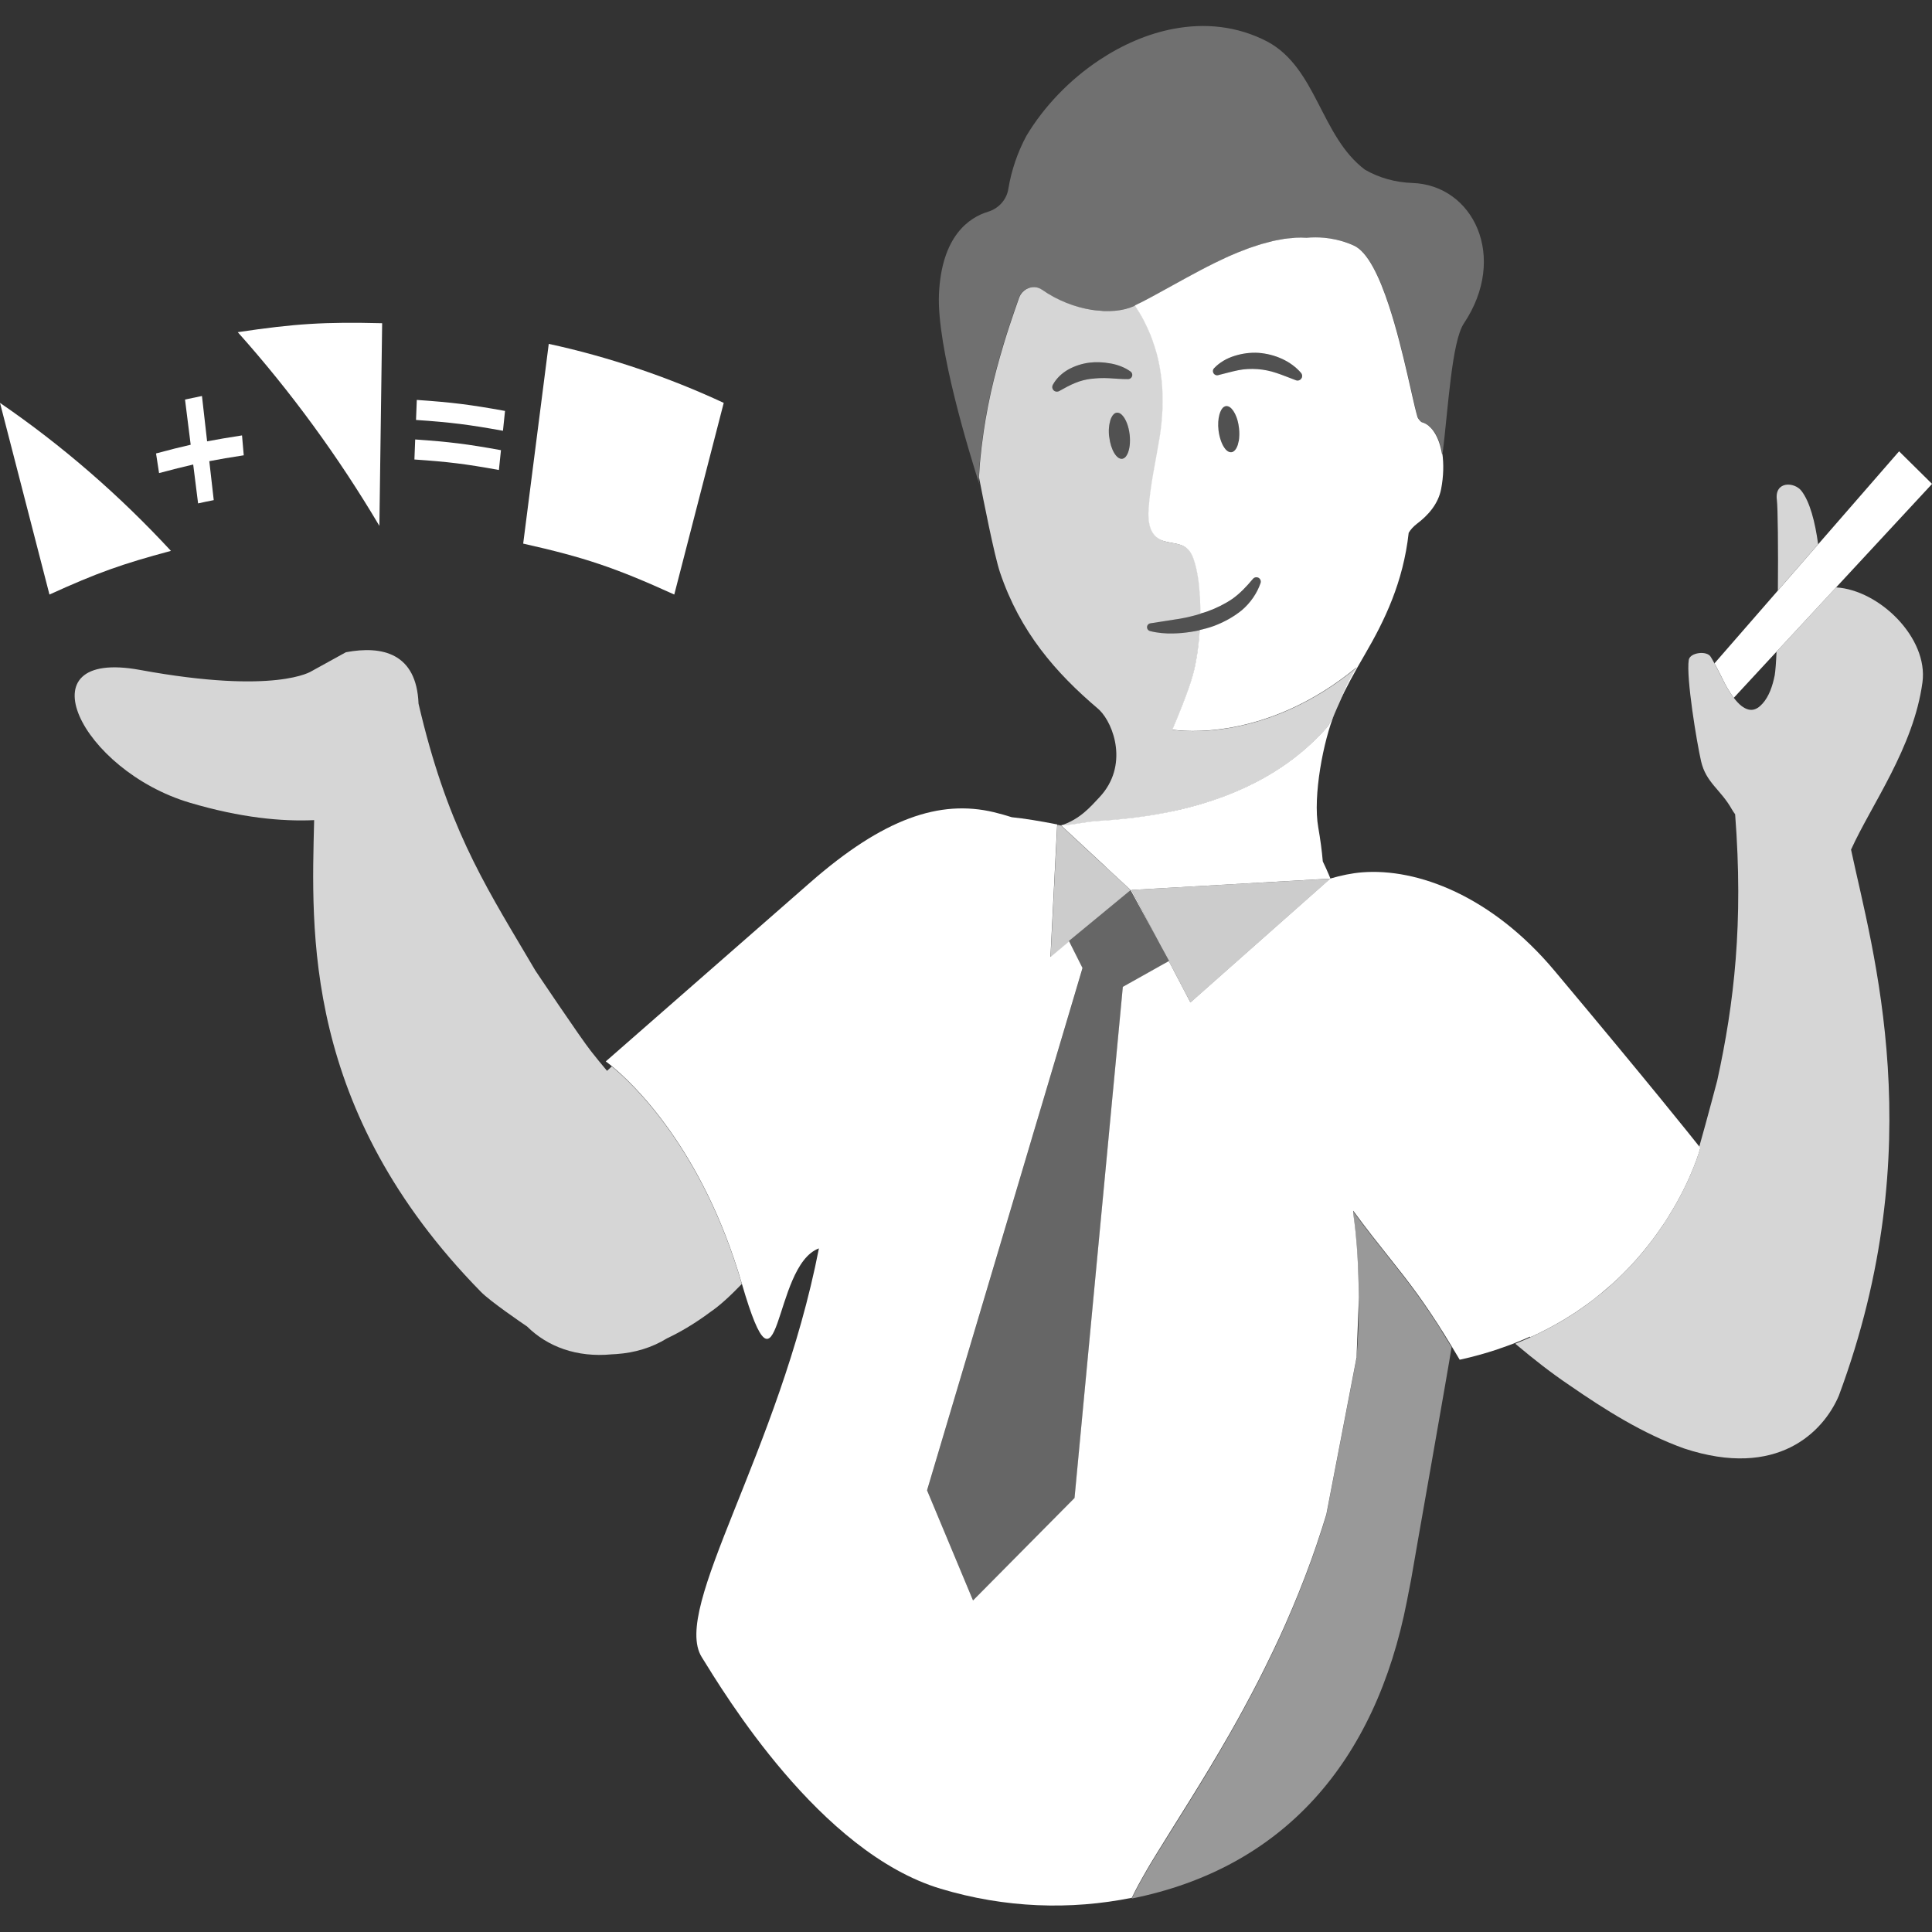 <svg viewBox="0 0 300 300" xmlns="http://www.w3.org/2000/svg"><rect x="0" y="0" width="300" height="300" fill="#333333" stroke="none"/><g fill="#fff"><path d="m 192.38 66.46 c -.02 -.21 -.06 -.41 -.09 -.6 -.01 -.07 -.03 -.13 -.04 -.19 -.03 -.13 -.06 -.25 -.09 -.38 -.02 -.07 -.04 -.14 -.06 -.21 -.03 -.11 -.07 -.21 -.11 -.32 -.02 -.07 -.05 -.13 -.08 -.19 -.04 -.1 -.08 -.19 -.12 -.28 -.03 -.06 -.06 -.12 -.09 -.17 -.05 -.08 -.09 -.16 -.14 -.24 -.03 -.05 -.06 -.1 -.09 -.14 -.05 -.08 -.11 -.14 -.17 -.21 -.03 -.03 -.05 -.07 -.08 -.1 -.18 -.18 -.36 -.31 -.55 -.36 -.1 -.03 -.2 -.04 -.3 -.03 -.11 .01 -.21 .05 -.31 .11 -.32 .19 -.56 .63 -.72 1.2 -.18 .67 -.25 1.52 -.14 2.45 .03 .3 .09 .58 .15 .85 .01 .04 .02 .08 .03 .12 .06 .26 .14 .49 .22 .72 .02 .04 .03 .08 .05 .13 .09 .22 .18 .42 .28 .6 .02 .03 .03 .05 .05 .08 .11 .18 .22 .35 .34 .48 .08 .08 .15 .16 .23 .22 .11 .08 .21 .14 .32 .17 .11 .04 .22 .05 .33 .04 .22 -.03 .42 -.15 .58 -.35 .17 -.2 .31 -.48 .42 -.82 .05 -.17 .1 -.36 .13 -.56 .05 -.26 .07 -.55 .08 -.84 0 -.08 0 -.15 .01 -.23 0 -.31 -.01 -.63 -.05 -.96 z" opacity=".15"/><path d="m 174.81 70.88 c .05 -.06 .09 -.14 .13 -.2 .03 -.05 .07 -.1 .1 -.16 .35 -.69 .5 -1.81 .36 -3.05 -.15 -1.3 -.59 -2.4 -1.12 -2.97 -.18 -.19 -.36 -.33 -.55 -.39 -.11 -.04 -.22 -.05 -.33 -.04 -.34 .04 -.63 .32 -.84 .77 -.13 .27 -.23 .59 -.29 .96 -.04 .2 -.06 .41 -.08 .62 -.02 .22 -.02 .45 -.02 .68 .01 .24 .02 .48 .05 .72 .23 1.98 1.12 3.49 2 3.39 .22 -.03 .42 -.15 .58 -.35 z" opacity=".15"/><path d="m 152.02 73.47 c .03 -.53 .07 -1.07 .11 -1.59 .02 -.24 .05 -.47 .07 -.71 .05 -.54 .1 -1.09 .17 -1.62 .03 -.21 .05 -.42 .08 -.63 .07 -.55 .14 -1.1 .22 -1.64 .03 -.19 .06 -.37 .08 -.55 .08 -.56 .17 -1.11 .26 -1.65 .03 -.16 .06 -.32 .09 -.48 .1 -.55 .2 -1.1 .3 -1.64 .03 -.14 .06 -.28 .09 -.42 .11 -.55 .22 -1.1 .34 -1.63 .03 -.11 .05 -.22 .08 -.34 .12 -.55 .25 -1.09 .38 -1.62 .02 -.09 .04 -.17 .07 -.26 .13 -.55 .27 -1.08 .41 -1.6 .02 -.07 .04 -.14 .06 -.2 .14 -.53 .28 -1.06 .43 -1.56 .01 -.04 .02 -.08 .04 -.13 .15 -.53 .3 -1.04 .45 -1.54 0 -.01 .01 -.03 .01 -.04 .63 -2.1 1.24 -3.91 1.75 -5.39 .26 -.76 .5 -1.44 .7 -2 .06 -.18 .15 -.35 .25 -.51 .3 -.47 .74 -.81 1.24 -.99 .66 -.24 1.42 -.19 2.05 .25 2.43 1.7 5.17 2.72 7.71 3.13 .43 .07 .84 .09 1.25 .13 .2 .02 .42 .05 .62 .06 .61 .03 1.19 .01 1.75 -.04 1.12 -.1 2.13 -.34 2.96 -.73 .18 -.08 .37 -.18 .55 -.27 .29 -.14 .59 -.28 .9 -.44 .1 -.05 .22 -.11 .32 -.17 .36 -.19 .72 -.37 1.1 -.58 .01 0 .01 -.01 .02 -.01 1.02 -.55 2.12 -1.16 3.26 -1.79 1.37 -.76 2.82 -1.56 4.31 -2.34 .1 -.05 .21 -.11 .31 -.16 .43 -.22 .86 -.44 1.29 -.66 .16 -.08 .33 -.17 .49 -.25 .41 -.2 .82 -.39 1.24 -.59 .19 -.09 .38 -.18 .57 -.27 .4 -.18 .81 -.36 1.21 -.53 .2 -.09 .4 -.18 .61 -.26 .4 -.16 .79 -.31 1.19 -.46 .21 -.08 .42 -.17 .63 -.24 .38 -.14 .77 -.26 1.15 -.38 .22 -.07 .45 -.15 .67 -.22 .38 -.11 .75 -.21 1.13 -.3 .23 -.06 .45 -.13 .68 -.18 .38 -.09 .75 -.15 1.13 -.22 .22 -.04 .44 -.09 .65 -.12 .4 -.06 .79 -.09 1.18 -.12 .19 -.02 .39 -.05 .57 -.06 .58 -.03 1.15 -.03 1.71 .01 .92 -.08 1.83 -.08 2.75 0 .61 .06 1.22 .15 1.83 .29 .46 .1 .92 .23 1.38 .38 s .92 .33 1.38 .54 c 2.14 .96 3.96 4.82 5.46 9.35 1.16 3.52 2.12 7.45 2.88 10.74 .15 .65 .29 1.28 .43 1.88 s .26 1.16 .38 1.68 .23 1 .33 1.42 c .15 .64 .29 1.17 .41 1.56 .09 .3 .57 .78 .65 .8 .41 .11 .79 .31 1.13 .6 s .65 .65 .93 1.09 c .54 .88 .93 2.03 1.14 3.35 .89 -7.21 1.43 -17.55 3.32 -20.38 6.89 -10.31 1.47 -21.5 -8.02 -21.81 -2.62 -.09 -5.16 -.8 -7.34 -2.06 -6.89 -5.19 -7.48 -15.77 -15.15 -19.89 -4.68 -2.44 -9.71 -2.91 -14.6 -1.98 -4.02 .76 -7.93 2.48 -11.48 4.83 -4.63 3.07 -8.62 7.23 -11.35 11.8 -1.36 2.54 -2.32 5.32 -2.8 8.24 -.27 1.67 -1.5 3.02 -3.13 3.52 -2.96 .9 -7.24 3.77 -7.64 12.82 -.36 8.24 4.83 25 6.29 29.55 -.08 -.4 -.12 -.63 -.12 -.63 .01 -.17 .02 -.34 .03 -.51 0 -.01 0 -.01 0 -.02 .01 -.21 .03 -.42 .04 -.63 z" opacity=".3"/><path d="m 182.17 125.98 c 8.46 -1.82 17.44 -5.56 24.07 -13.23 .2 -.36 .39 -.71 .57 -1.06 .09 -.19 .18 -.38 .27 -.56 .08 -.16 .15 -.32 .23 -.48 .2 -.47 .4 -.94 .62 -1.41 s 0 0 0 0 c .15 -.36 .3 -.72 .45 -1.08 .07 -.17 .15 -.35 .23 -.52 .12 -.28 .25 -.57 .38 -.85 .08 -.17 .15 -.33 .23 -.5 .14 -.29 .29 -.59 .45 -.88 .08 -.15 .15 -.3 .23 -.45 .24 -.44 .5 -.89 .8 -1.33 -14.05 11.61 -27.29 9.89 -28.52 9.7 -.06 -.01 -.1 -.02 -.1 -.02 s .04 -.09 .1 -.24 c .46 -1.09 2.36 -5.62 3.06 -8.14 .54 -1.97 .92 -4.48 1.09 -7.08 -.94 .21 -1.88 .35 -2.82 .44 -.44 .04 -.88 .06 -1.32 .07 -1.21 .03 -2.41 -.06 -3.62 -.37 -.23 -.06 -.42 -.25 -.46 -.5 -.05 -.34 .18 -.65 .52 -.7 l .04 -.01 3.53 -.55 1.03 -.16 c 1.1 -.19 2.17 -.46 3.22 -.78 s 0 0 0 0 v -.04 s .01 -.42 .01 -.42 c 0 -.31 -.02 -.62 -.02 -.93 -.01 -.37 -.01 -.73 -.03 -1.09 -.02 -.28 -.05 -.55 -.07 -.83 -.03 -.37 -.05 -.75 -.09 -1.11 -.14 -1.26 -.36 -2.43 -.65 -3.45 -.25 -.86 -.59 -1.74 -1.28 -2.3 -.6 -.48 -1.35 -.64 -2.11 -.78 -.84 -.15 -1.69 -.28 -2.37 -.76 -1.34 -.93 -1.53 -2.82 -1.42 -4.44 .24 -3.72 1.1 -7.37 1.69 -11.06 .1 -.61 .18 -1.2 .25 -1.78 .09 -.73 .14 -1.43 .18 -2.12 .01 -.17 .02 -.34 .03 -.51 .03 -.68 .05 -1.34 .04 -1.99 -.01 -.78 -.06 -1.52 -.13 -2.24 -.01 -.1 -.02 -.21 -.03 -.31 -.07 -.68 -.16 -1.34 -.28 -1.98 -.02 -.12 -.04 -.23 -.06 -.35 -.12 -.63 -.26 -1.24 -.41 -1.82 -.02 -.09 -.05 -.18 -.08 -.27 -.17 -.61 -.35 -1.2 -.55 -1.76 -.02 -.07 -.05 -.13 -.08 -.2 -.11 -.28 -.21 -.57 -.32 -.84 -.28 -.67 -.57 -1.31 -.89 -1.92 v -.01 c -.21 -.41 -.43 -.8 -.65 -1.18 -.06 -.09 -.11 -.19 -.17 -.28 -.22 -.37 -.45 -.73 -.68 -1.08 -.07 .03 -.13 .06 -.2 .09 -.84 .38 -1.85 .63 -2.96 .73 -.56 .05 -1.15 .06 -1.75 .04 -.2 -.01 -.41 -.05 -.62 -.06 -.41 -.03 -.82 -.06 -1.25 -.13 -2.55 -.41 -5.28 -1.43 -7.71 -3.13 -.63 -.44 -1.39 -.49 -2.05 -.25 -.5 .18 -.94 .53 -1.24 .99 -.1 .16 -.18 .33 -.25 .51 -.2 .57 -.44 1.24 -.7 2 -.51 1.48 -1.12 3.29 -1.75 5.39 -.01 .02 -.01 .03 -.01 .04 -.15 .5 -.3 1.01 -.45 1.54 -.01 .04 -.02 .08 -.04 .13 -.14 .51 -.28 1.03 -.43 1.56 -.02 .07 -.04 .14 -.06 .2 -.14 .52 -.27 1.06 -.41 1.6 -.02 .09 -.04 .17 -.07 .26 -.13 .53 -.25 1.07 -.38 1.62 -.03 .11 -.05 .22 -.08 .34 -.12 .53 -.23 1.08 -.34 1.63 -.03 .14 -.06 .28 -.09 .42 -.11 .54 -.21 1.09 -.3 1.64 -.03 .16 -.06 .32 -.09 .48 -.09 .54 -.18 1.09 -.26 1.65 -.03 .18 -.06 .36 -.08 .55 -.08 .54 -.15 1.09 -.22 1.64 -.03 .21 -.05 .42 -.08 .63 -.06 .54 -.11 1.08 -.17 1.62 -.02 .24 -.05 .47 -.07 .71 -.04 .53 -.08 1.06 -.11 1.59 -.01 .21 -.03 .42 -.04 .63 v .02 c .65 3.35 2.37 12.1 3.26 14.76 3.12 9.25 8.64 15.58 15.21 21.16 .08 .07 .16 .14 .24 .22 2.24 2.2 4.55 8.68 0 13.53 -1.43 1.52 -2.98 3.38 -5.96 4.39 1.89 0 3.55 -.53 5.96 -.68 3.49 -.2 7.42 -.64 11.48 -1.51 z m -12.67 -67.17 c -.89 .11 -1.74 .32 -2.55 .66 -.82 .33 -1.59 .76 -2.45 1.24 l -.03 .02 c -.21 .11 -.47 .12 -.69 .01 -.35 -.19 -.49 -.62 -.3 -.98 .54 -1 1.41 -1.82 2.42 -2.39 1.02 -.56 2.15 -.92 3.28 -1.06 .51 -.06 1.01 -.08 1.51 -.06 .62 .02 1.24 .09 1.84 .2 1.08 .21 2.12 .59 3.02 1.24 .16 .12 .27 .31 .27 .52 0 .36 -.29 .66 -.65 .66 h -.02 c -1.04 .01 -1.99 -.09 -2.92 -.14 -.52 -.03 -1.03 -.03 -1.54 -.01 -.4 .02 -.8 .05 -1.2 .1 z m 2.73 9.02 c -.03 -.25 -.05 -.49 -.05 -.72 -.01 -.24 0 -.46 .02 -.68 s .04 -.43 .08 -.62 c .07 -.37 .16 -.7 .29 -.96 .21 -.45 .5 -.73 .84 -.77 .11 -.01 .22 0 .33 .04 .19 .06 .38 .2 .55 .39 .53 .57 .97 1.67 1.12 2.97 .14 1.23 -.01 2.35 -.36 3.05 -.03 .06 -.07 .1 -.1 .16 -.04 .07 -.08 .15 -.13 .2 -.17 .2 -.37 .33 -.58 .35 -.87 .1 -1.77 -1.42 -2 -3.39 z" opacity=".8"/><path d="m 192.85 94.77 c 1.32 -1.13 2.36 -2.61 2.91 -4.22 .12 -.36 -.07 -.75 -.43 -.87 -.28 -.09 -.57 0 -.75 .21 l -.04 .05 c -.97 1.17 -1.95 2.18 -3.11 3.03 -1.18 .82 -2.5 1.46 -3.89 1.97 -.37 .13 -.76 .23 -1.14 .35 -1.05 .32 -2.12 .59 -3.22 .78 l -1.03 .16 -3.53 .55 -.04 .01 c -.34 .05 -.57 .37 -.52 .7 .04 .25 .23 .44 .46 .5 1.21 .3 2.41 .39 3.62 .37 .44 -.01 .88 -.03 1.32 -.07 .94 -.09 1.89 -.24 2.82 -.44 .7 -.15 1.39 -.34 2.07 -.58 1.59 -.58 3.12 -1.4 4.47 -2.49 z" opacity=".15"/><path d="m 175.15 58.87 h .02 c .36 0 .65 -.3 .65 -.66 0 -.21 -.11 -.41 -.27 -.52 -.89 -.65 -1.94 -1.03 -3.02 -1.24 -.6 -.11 -1.22 -.18 -1.84 -.2 -.5 -.02 -1.01 0 -1.51 .06 -1.13 .14 -2.27 .5 -3.28 1.06 -1.01 .57 -1.89 1.39 -2.42 2.39 -.19 .35 -.05 .79 .3 .98 .22 .12 .48 .11 .69 -.01 l .03 -.02 c .86 -.48 1.63 -.91 2.45 -1.24 .81 -.34 1.67 -.55 2.55 -.66 .39 -.05 .79 -.08 1.2 -.1 .51 -.02 1.02 -.02 1.54 .01 .94 .06 1.88 .16 2.92 .14 z" opacity=".15"/><path d="m 195.43 54.8 c -1.27 -.08 -2.56 .1 -3.76 .48 s -2.3 1.01 -3.15 1.91 c -.25 .26 -.23 .67 .03 .92 .17 .16 .39 .21 .6 .16 l .02 -.01 c 1.1 -.27 2.09 -.56 3.1 -.76 1 -.2 2 -.25 2.99 -.17 .99 .07 1.98 .27 2.95 .6 .98 .32 1.94 .73 3 1.12 l .02 .01 c .37 .14 .79 -.05 .92 -.42 .1 -.25 .04 -.52 -.13 -.72 -1.59 -1.85 -4.06 -2.92 -6.6 -3.12 z" opacity=".15"/><path d="m 205.55 136.5 l -23.38 1.32 -2.05 .12 -4.42 .25 4.14 7.91 .14 .27 1.56 2.86 -.04 .03 .67 1.28 .28 .53 1.3 2.49 .73 1.38 .38 .73 3.4 -3.01 17.29 -15.31 1.04 -.91 z" opacity=".75"/><path d="m 163.13 148.64 l 2.9 -2.43 -.05 -.1 3.18 -2.62 1.54 -1.27 4.86 -4.01 -3.98 -3.69 -.88 -.81 -5.96 -5.53 c -.19 -.04 -.38 -.07 -.56 -.11 l -.11 2.11 -.09 1.73 -.85 16.74 z" opacity=".75"/><path d="m 179.98 146.37 l -.14 -.27 -4.29 -7.91 -4.86 4.01 -1.54 1.27 -3.18 2.62 .05 .1 2.08 4.14 -1.27 4.28 -3.02 10.15 -2 6.73 -.85 2.84 -.57 1.91 -.33 1.12 -1.9 6.39 -14.2 47.69 7.14 17.1 15.76 -15.91 3.41 -36.1 1.86 -19.65 s 0 -.01 0 -.01 l .64 -6.78 .2 -2.09 s .84 -8.9 .84 -8.9 l .55 -5.84 5.26 -2.95 .37 -.21 1.51 -.84 .04 -.02 -1.55 -2.86 z" opacity=".25"/><path d="m 223.86 206.66 c -.22 -.35 -.44 -.7 -.65 -1.03 -.11 -.17 -.21 -.32 -.32 -.48 -.23 -.35 -.46 -.71 -.69 -1.05 -.09 -.14 -.18 -.27 -.27 -.4 -.23 -.34 -.46 -.69 -.69 -1.01 -.01 -.01 -.01 -.02 -.02 -.03 -.3 -.44 -.6 -.86 -.89 -1.27 -.02 -.02 -.03 -.05 -.05 -.07 -3.26 -4.55 -5.94 -7.47 -10.15 -13.2 0 0 -.01 -.01 -.01 -.01 l .01 .37 c .02 .17 .04 .33 .06 .5 .16 1.19 .47 3.26 .67 7.52 .08 1.43 .12 2.84 .13 4.25 .01 .28 .01 .56 .02 .86 l -.01 .17 c .01 3.1 -.11 6.14 -.36 9.13 .01 0 .02 0 .02 .01 -.03 .13 -.07 .29 -.11 .46 l -4.6 23.9 c .04 .03 .02 .02 0 0 -.22 .73 -.45 1.45 -.68 2.17 l -.01 .03 s 0 0 0 0 c -.27 .83 -.54 1.66 -.82 2.48 -.01 .03 -.02 .06 -.03 .1 -.28 .81 -.56 1.6 -.84 2.39 -.02 .04 -.03 .09 -.05 .13 -.28 .78 -.57 1.56 -.87 2.33 -.02 .05 -.04 .1 -.06 .16 -.29 .76 -.59 1.51 -.89 2.26 -.02 .06 -.05 .12 -.07 .18 -.3 .74 -.6 1.47 -.91 2.2 -.03 .06 -.05 .13 -.08 .19 -.31 .73 -.62 1.44 -.93 2.15 -.03 .06 -.05 .12 -.08 .19 -.31 .71 -.63 1.41 -.95 2.11 -.03 .06 -.06 .13 -.09 .19 -.32 .7 -.64 1.38 -.97 2.06 -.03 .06 -.06 .12 -.09 .18 -.33 .68 -.66 1.36 -.99 2.03 -.03 .06 -.06 .11 -.08 .17 -.33 .67 -.67 1.33 -1 1.99 -.03 .05 -.05 .11 -.08 .16 -.34 .66 -.68 1.31 -1.02 1.96 -.02 .04 -.05 .09 -.07 .13 -.35 .65 -.69 1.3 -1.04 1.94 -.02 .03 -.04 .07 -.05 .1 -.35 .65 -.7 1.29 -1.05 1.92 -.01 .02 -.03 .05 -.04 .07 -.36 .64 -.71 1.27 -1.07 1.9 -.01 .01 -.01 .02 -.01 .02 -4.26 7.5 -8.39 13.83 -11.45 18.8 -.04 .06 -.08 .12 -.11 .18 -.2 .33 -.4 .65 -.59 .97 -.06 .1 -.13 .21 -.19 .31 -.17 .28 -.33 .56 -.49 .83 -.07 .13 -.15 .25 -.22 .38 -.15 .25 -.28 .49 -.42 .74 -.08 .13 -.16 .27 -.23 .4 -.13 .24 -.26 .46 -.38 .69 -.07 .13 -.14 .26 -.21 .38 -.13 .24 -.25 .47 -.37 .7 -.05 .1 -.11 .21 -.16 .31 -.16 .32 -.32 .64 -.46 .94 23.42 -4.7 37.83 -21.06 42.73 -46.25 .07 -.38 .15 -.76 .22 -1.14 .13 -.68 .27 -1.38 .41 -2.1 .45 -2.75 5.96 -33.79 6.29 -36.12 -.39 -.64 -.77 -1.25 -1.13 -1.84 -.14 -.23 -.27 -.43 -.41 -.65 z" opacity=".5"/><path d="m 171.57 134.5 l 3.98 3.69 4.29 7.91 .14 .27 -.14 -.27 -4.14 -7.91 4.42 -.25 2.05 -.12 23.38 -1.33 1.04 -.06 c -.18 -.45 -.36 -.88 -.55 -1.29 -.02 -.06 -.05 -.11 -.07 -.17 -.17 -.38 -.34 -.74 -.51 -1.09 -.02 -.04 -.04 -.09 -.06 -.14 -.14 -1.63 -.37 -3.37 -.7 -5.25 -.87 -4.89 .8 -13.51 2.57 -17.79 -.06 .13 -.13 .27 -.19 .4 -.09 .19 -.18 .38 -.27 .56 -.18 .35 -.37 .71 -.57 1.06 -6.63 7.67 -15.62 11.41 -24.07 13.23 -4.05 .87 -7.98 1.3 -11.48 1.51 -2.41 .14 -4.07 .68 -5.96 .68 l 5.96 5.53 .88 .81 z"/><path d="m 221.89 66.16 c -.34 -.29 -.72 -.49 -1.13 -.6 -.09 -.02 -.56 -.5 -.65 -.8 -.12 -.39 -.25 -.92 -.41 -1.56 -.1 -.43 -.21 -.91 -.33 -1.42 -.12 -.52 -.25 -1.08 -.38 -1.68 -.14 -.59 -.28 -1.22 -.43 -1.88 -.76 -3.29 -1.72 -7.22 -2.88 -10.74 -1.49 -4.53 -3.31 -8.39 -5.46 -9.35 -.46 -.21 -.92 -.39 -1.38 -.54 s -.92 -.28 -1.38 -.38 c -.61 -.14 -1.22 -.23 -1.83 -.29 -.92 -.08 -1.83 -.08 -2.75 0 -.56 -.04 -1.13 -.04 -1.71 -.01 -.19 .01 -.38 .04 -.57 .06 -.39 .03 -.78 .06 -1.18 .12 -.22 .03 -.44 .08 -.65 .12 -.38 .07 -.75 .13 -1.13 .22 -.23 .05 -.45 .12 -.68 .18 -.38 .1 -.75 .19 -1.13 .3 -.22 .07 -.45 .15 -.67 .22 -.38 .13 -.77 .25 -1.15 .38 -.21 .08 -.42 .16 -.63 .24 -.4 .15 -.8 .3 -1.19 .46 -.2 .08 -.41 .18 -.61 .26 -.4 .17 -.81 .34 -1.21 .53 -.19 .09 -.38 .18 -.57 .27 -.41 .19 -.83 .39 -1.24 .59 -.17 .08 -.33 .17 -.49 .25 -.43 .22 -.87 .43 -1.29 .66 -.11 .06 -.21 .11 -.31 .16 -1.49 .78 -2.93 1.58 -4.31 2.34 -1.14 .63 -2.24 1.24 -3.26 1.79 -.01 0 -.01 .01 -.02 .01 -.38 .2 -.74 .39 -1.1 .58 -.11 .06 -.22 .11 -.32 .17 -.31 .16 -.6 .3 -.9 .44 -.12 .06 -.24 .12 -.35 .17 .23 .35 .46 .71 .68 1.08 .06 .09 .11 .19 .17 .28 .22 .38 .44 .77 .65 1.18 v .01 c .31 .61 .61 1.25 .89 1.92 .11 .27 .22 .56 .32 .84 .23 .63 .44 1.28 .63 1.96 .03 .09 .05 .18 .08 .27 .16 .59 .29 1.2 .41 1.82 .02 .12 .04 .23 .06 .35 .11 .64 .21 1.3 .28 1.98 .01 .1 .02 .21 .03 .31 .12 1.32 .16 2.73 .09 4.23 -.01 .17 -.02 .34 -.03 .51 -.04 .69 -.09 1.4 -.18 2.12 -.07 .58 -.15 1.18 -.25 1.78 -.6 3.68 -1.45 7.33 -1.69 11.06 -.11 1.62 .08 3.51 1.42 4.44 .68 .48 1.54 .6 2.37 .76 .77 .14 1.52 .3 2.11 .78 .7 .56 1.03 1.45 1.28 2.3 .3 1.02 .51 2.2 .65 3.45 .04 .36 .06 .74 .09 1.11 .02 .28 .05 .55 .07 .83 .02 .36 .02 .73 .03 1.09 .01 .31 .02 .61 .02 .93 s -.01 .46 -.01 .46 c .38 -.11 .77 -.21 1.14 -.35 1.39 -.51 2.7 -1.15 3.89 -1.97 1.17 -.85 2.14 -1.87 3.11 -3.03 l .04 -.05 c .18 -.21 .47 -.3 .75 -.21 .36 .12 .55 .51 .43 .87 -.55 1.61 -1.59 3.09 -2.91 4.22 -1.35 1.09 -2.88 1.91 -4.47 2.49 -.68 .24 -1.37 .43 -2.07 .58 -.17 2.6 -.54 5.11 -1.09 7.08 -.7 2.52 -2.59 7.05 -3.06 8.14 -.07 .16 -.1 .24 -.1 .24 s .04 .01 .1 .02 c 1.24 .19 14.47 1.91 28.52 -9.7 -.29 .45 -.55 .89 -.8 1.33 -.08 .15 -.16 .3 -.23 .45 -.16 .3 -.31 .59 -.45 .88 -.08 .17 -.16 .33 -.23 .5 -.13 .29 -.26 .57 -.38 .85 -.08 .17 -.15 .35 -.23 .52 -.15 .36 -.3 .72 -.45 1.08 1.12 -2.46 2.5 -4.95 4.06 -7.62 3.07 -5.26 5.94 -11.2 6.79 -18.86 .29 -.49 .7 -.96 1.31 -1.43 1.65 -1.24 3.28 -3.02 3.73 -5.38 .38 -1.98 .42 -3.89 .18 -5.55 -.01 .07 -.02 .14 -.03 .21 -.21 -1.33 -.6 -2.48 -1.14 -3.35 -.27 -.44 -.58 -.81 -.93 -1.09 z m -29.55 2.33 s 0 0 0 .01 c -.04 .2 -.08 .38 -.13 .55 -.11 .34 -.25 .62 -.42 .82 s -.37 .33 -.58 .35 c -.11 .01 -.22 0 -.33 -.04 s -.22 -.09 -.32 -.17 c -.08 -.06 -.16 -.13 -.23 -.21 -.12 -.13 -.23 -.3 -.34 -.48 -.02 -.03 -.03 -.05 -.05 -.08 -.1 -.18 -.2 -.38 -.28 -.6 -.02 -.04 -.03 -.08 -.05 -.13 -.08 -.23 -.16 -.46 -.22 -.72 -.01 -.04 -.02 -.08 -.03 -.12 -.06 -.27 -.12 -.56 -.15 -.85 -.11 -.93 -.04 -1.79 .14 -2.45 .16 -.57 .4 -1.01 .72 -1.2 .1 -.06 .2 -.1 .31 -.11 .1 -.01 .2 0 .3 .03 s .19 .07 .29 .14 c .09 .06 .18 .14 .26 .22 .03 .03 .05 .06 .08 .1 .06 .07 .11 .13 .17 .21 .03 .04 .06 .09 .09 .14 .05 .08 .1 .15 .14 .24 .03 .05 .06 .11 .09 .17 .04 .09 .08 .18 .12 .28 .03 .06 .05 .13 .08 .19 .04 .1 .07 .21 .11 .32 .02 .07 .04 .14 .06 .21 .03 .12 .06 .25 .09 .38 .01 .06 .03 .12 .04 .19 .04 .2 .07 .4 .09 .6 .04 .33 .05 .65 .05 .96 0 .08 0 .15 -.01 .23 -.01 .3 -.03 .58 -.08 .84 z m 9.81 -9.86 c -.14 .37 -.55 .56 -.92 .42 l -.02 -.01 c -1.06 -.39 -2.02 -.8 -3 -1.12 -.97 -.33 -1.96 -.53 -2.95 -.6 s -2 -.03 -2.99 .17 c -1 .2 -1.99 .49 -3.1 .76 l -.02 .01 c -.21 .05 -.43 0 -.6 -.16 -.26 -.25 -.28 -.66 -.03 -.92 .85 -.9 1.95 -1.53 3.15 -1.91 s 2.48 -.56 3.76 -.48 c 2.54 .2 5.01 1.27 6.6 3.12 .16 .19 .22 .46 .13 .72 z"/><path d="m 95 165.59 c -.25 .23 -.49 .46 -.74 .69 -.85 -1.01 -1.69 -2.03 -2.51 -3.08 -1.74 -2.22 -8.63 -12.51 -8.63 -12.51 l -1.33 -2.25 c -6.86 -11.58 -12.47 -20.56 -16.8 -39.18 -.31 -7.85 -5.64 -9.04 -11.28 -7.98 l -5.33 2.94 s -5.48 3.69 -26.62 -.19 c -18.55 -3.41 -9.15 15.6 7.7 20.61 7.94 2.36 14.36 2.94 19.32 2.71 -.4 17.09 -1.86 44.94 25.9 73.25 1.45 1.48 6.3 4.79 7.17 5.38 3.16 3.13 7.71 4.84 13.14 4.32 .24 -.01 .47 -.02 .71 -.04 2.88 -.2 5.54 -1 7.85 -2.43 2.18 -1.03 4.44 -2.38 6.75 -4.1 1.42 -.96 3.09 -2.49 4.89 -4.36 -6.11 -20.98 -16.97 -31.13 -20.2 -33.78 z" opacity=".8"/><path d="m 285.12 91.2 l -9.26 9.99 c -.07 1.67 -.17 2.97 -.28 3.65 -.35 1.75 -.9 3.3 -1.89 4.41 -1.03 1.15 -2.04 1.3 -3.27 .37 -.43 -.33 -.82 -.77 -1.2 -1.27 l -.01 .01 s -.82 -1.03 -1.66 -2.78 c -.02 -.04 -.04 -.09 -.07 -.13 -.24 -.47 -.48 -.94 -.72 -1.41 0 -.01 -.01 -.01 -.01 -.02 -.37 -.71 -.73 -1.41 -1.12 -2.04 -.6 -.99 -3.22 -.66 -3.4 .49 -.43 2.74 1.25 12.86 1.91 15.73 .77 3.35 3.04 4.38 4.78 7.47 .16 .28 .33 .53 .51 .77 1.3 16.87 -.14 29.3 -2.78 41.35 0 0 -1.56 5.93 -2.79 10.27 .11 .13 .16 .2 .16 .2 s -1.22 4.69 -4.92 10.61 c -.29 .46 -.59 .93 -.91 1.41 -.02 .03 -.04 .05 -.06 .08 -.31 .46 -.63 .92 -.97 1.39 -.03 .04 -.05 .07 -.08 .11 -.34 .47 -.7 .95 -1.08 1.43 -.02 .03 -.04 .05 -.06 .08 -1.6 2.03 -3.49 4.1 -5.7 6.09 -.03 .03 -.06 .05 -.09 .08 -.51 .46 -1.03 .91 -1.58 1.35 -.11 .09 -.23 .18 -.35 .28 -.47 .38 -.95 .75 -1.44 1.12 -.16 .12 -.33 .24 -.49 .36 -.47 .34 -.94 .67 -1.43 1 -.19 .13 -.39 .26 -.58 .38 -.48 .31 -.97 .62 -1.47 .92 -.21 .13 -.43 .26 -.65 .38 -.51 .29 -1.02 .58 -1.55 .86 -.23 .12 -.46 .24 -.69 .36 -.55 .28 -1.11 .55 -1.67 .82 -.23 .11 -.46 .22 -.69 .32 -.6 .27 -1.22 .53 -1.85 .79 -.14 .06 -.28 .11 -.42 .17 .09 .07 .17 .14 .25 .21 2.61 2.19 5.28 4.29 8.11 6.2 5.6 3.87 11.44 7.55 17.84 9.85 14.5 4.8 21.65 -2.57 24.04 -8.18 14.42 -38.74 5.21 -69.21 1.9 -84.8 3.13 -6.93 9.72 -15.84 11.09 -25.98 .93 -6.9 -6.7 -14.34 -13.42 -14.74 z" opacity=".8"/><path d="m 279.74 76.24 c -1.11 -1.45 -4.22 -1.56 -3.83 1.39 .15 1.11 .22 7.63 .16 14.06 l 6.25 -7.18 c -.48 -3.52 -1.29 -6.59 -2.58 -8.27 z" opacity=".8"/><path d="m 237.57 207.67 c .23 -.11 .46 -.21 .69 -.32 .57 -.27 1.13 -.54 1.67 -.82 .23 -.12 .46 -.24 .69 -.36 .53 -.28 1.05 -.57 1.55 -.86 .22 -.13 .44 -.25 .65 -.38 .5 -.3 .99 -.61 1.47 -.92 .2 -.13 .39 -.25 .58 -.38 .49 -.33 .96 -.66 1.43 -1 .16 -.12 .33 -.24 .49 -.36 .5 -.37 .98 -.74 1.44 -1.12 .11 -.09 .23 -.18 .35 -.28 .54 -.45 1.07 -.9 1.58 -1.35 .03 -.03 .06 -.05 .09 -.08 2.22 -1.99 4.1 -4.06 5.7 -6.09 .02 -.03 .04 -.05 .06 -.08 .38 -.48 .74 -.95 1.08 -1.43 .03 -.04 .05 -.07 .08 -.11 .34 -.47 .66 -.93 .97 -1.39 .02 -.03 .04 -.05 .06 -.08 .32 -.47 .62 -.94 .91 -1.41 3.7 -5.92 4.92 -10.61 4.92 -10.61 s -.05 -.07 -.16 -.2 c -1.05 -1.33 -7.49 -9.42 -22.5 -27.32 -9.72 -11.59 -21.28 -15.95 -29.89 -15.26 -1.58 .13 -3.22 .47 -4.9 .96 l -1.04 .92 -17.29 15.31 -3.4 3.01 -.38 -.73 -.73 -1.39 -1.3 -2.48 -.28 -.54 -.67 -1.28 -1.51 .84 -.37 .21 -5.26 2.95 -.55 5.84 -.84 8.9 s -.2 2.09 -.2 2.09 l -.09 .95 -.55 5.83 v .01 s -1.86 19.65 -1.86 19.65 l -3.41 36.1 -15.76 15.91 -7.14 -17.1 14.2 -47.69 1.9 -6.39 .33 -1.12 .57 -1.91 .85 -2.84 2 -6.73 3.02 -10.15 1.27 -4.28 -2.08 -4.14 -2.9 2.43 .85 -16.74 .09 -1.73 .11 -2.11 c -2.63 -.52 -5.07 -.92 -7.05 -1.12 -.85 -.27 -1.76 -.53 -2.78 -.78 -8.4 -2 -17.13 .94 -28.52 10.91 -19.36 16.95 -31.75 27.79 -31.75 27.79 s .34 .23 .93 .72 c 3.23 2.65 14.09 12.8 20.2 33.78 s 4.63 -2.77 11.97 -5.47 c -6.17 31.67 -22.93 55.85 -18.2 63.46 3.43 5.52 18.29 30.32 37.09 35.97 10.03 3.02 20.17 3.33 29.7 1.41 .14 -.3 .29 -.61 .46 -.94 .05 -.1 .11 -.2 .16 -.31 .12 -.23 .24 -.46 .37 -.7 .07 -.12 .14 -.26 .21 -.38 .12 -.23 .25 -.45 .38 -.69 .07 -.13 .16 -.27 .23 -.4 .14 -.24 .28 -.48 .42 -.74 .07 -.12 .15 -.25 .22 -.38 .16 -.27 .32 -.55 .49 -.83 .06 -.1 .13 -.21 .19 -.31 .19 -.32 .39 -.64 .59 -.97 .04 -.06 .08 -.12 .11 -.18 3.05 -4.98 7.18 -11.3 11.45 -18.8 .01 -.01 .01 -.02 .01 -.02 .36 -.63 .71 -1.26 1.07 -1.9 .01 -.02 .03 -.05 .04 -.07 .35 -.63 .7 -1.27 1.05 -1.92 .02 -.03 .04 -.07 .05 -.1 .35 -.64 .69 -1.28 1.04 -1.94 .02 -.04 .05 -.09 .07 -.13 .34 -.65 .68 -1.3 1.02 -1.96 .03 -.05 .05 -.11 .08 -.16 .34 -.66 .67 -1.32 1 -1.99 .03 -.06 .06 -.11 .08 -.17 .33 -.67 .66 -1.34 .99 -2.03 .03 -.06 .06 -.12 .09 -.18 .33 -.68 .65 -1.37 .97 -2.06 .03 -.06 .06 -.13 .09 -.19 .32 -.7 .64 -1.4 .95 -2.11 .03 -.06 .05 -.12 .08 -.19 .31 -.71 .63 -1.43 .93 -2.15 .03 -.06 .05 -.13 .08 -.19 .31 -.73 .61 -1.46 .91 -2.2 .02 -.06 .05 -.12 .07 -.18 .3 -.75 .6 -1.5 .89 -2.26 .02 -.05 .04 -.1 .06 -.16 .29 -.77 .58 -1.54 .87 -2.33 .02 -.04 .03 -.09 .05 -.13 .29 -.79 .57 -1.59 .84 -2.39 .01 -.03 .02 -.06 .03 -.1 .28 -.82 .55 -1.65 .82 -2.48 s .01 -.03 .01 -.03 c .23 -.72 .46 -1.44 .68 -2.17 .02 .02 .04 .03 0 0 l 4.6 -23.9 .09 -.47 .36 -9.13 .01 -.17 c 0 -.3 -.01 -.57 -.02 -.86 -.03 -1.62 -.08 -3.03 -.13 -4.25 -.2 -4.25 -.51 -6.32 -.67 -7.52 -.02 -.17 -.04 -.33 -.06 -.47 v -.03 s -.01 -.37 -.01 -.37 .01 .01 .01 .01 c 4.2 5.73 6.88 8.65 10.15 13.2 .02 .02 .03 .05 .05 .07 .29 .41 .59 .83 .89 1.27 .01 .01 .01 .02 .02 .03 .22 .32 .45 .67 .69 1.01 .09 .14 .18 .26 .27 .4 .22 .33 .46 .69 .69 1.05 .11 .16 .21 .32 .32 .48 .21 .33 .43 .68 .65 1.03 .14 .22 .27 .42 .41 .65 .37 .58 .74 1.2 1.13 1.84 .41 .67 .82 1.37 1.26 2.1 1.02 -.22 2.02 -.47 2.99 -.74 .95 -.26 1.88 -.54 2.78 -.84 .17 -.06 .34 -.12 .5 -.18 .73 -.25 1.44 -.5 2.14 -.77 .08 -.03 .16 -.06 .24 -.1 .14 -.06 .28 -.11 .42 -.17 .63 -.25 1.25 -.51 1.85 -.79 z"/><path d="m 267.49 105.45 c .02 .04 .05 .1 .07 .13 .84 1.75 1.66 2.78 1.66 2.78 l .01 -.01 6.63 -7.16 9.26 -9.99 14.89 -16.06 -5.12 -5.06 -12.56 14.43 -6.25 7.18 -9.85 11.31 s .25 .47 .53 1.01 c 0 .01 .01 .01 .01 .02 .26 .5 .55 1.06 .72 1.41 z"/><path d="m 0 62.56 l 7.68 29.76 c 7.43 -3.38 11.22 -4.73 18.86 -6.78 -7.96 -8.61 -16.86 -16.35 -26.54 -22.98 z"/><path d="m 58.91 81.64 c .14 -10.48 .29 -20.96 .43 -31.45 -8.98 -.22 -13.48 .06 -22.42 1.39 8.29 9.28 15.64 19.37 21.98 30.06 z"/><path d="m 37.85 70.71 c -.11 -1.24 -.16 -1.86 -.27 -3.1 -2.12 .33 -3.81 .61 -5.42 .92 -.24 -2.09 -.49 -4.27 -.8 -7.04 -1.05 .21 -1.58 .32 -2.63 .55 .35 2.77 .62 4.94 .88 7.02 -1.6 .36 -3.29 .79 -5.38 1.35 .19 1.22 .28 1.83 .47 3.05 2.07 -.55 3.72 -.97 5.3 -1.33 .23 1.79 .47 3.7 .76 6.04 .97 -.22 1.46 -.32 2.43 -.51 -.27 -2.34 -.48 -4.25 -.69 -6.05 1.58 -.31 3.26 -.59 5.34 -.91 z"/><path d="m 78.42 63.8 c -.13 1.24 -.19 1.85 -.32 3.09 -5.38 -.97 -8.09 -1.31 -13.5 -1.68 .05 -1.25 .07 -1.87 .12 -3.11 5.49 .38 8.24 .72 13.7 1.71 z"/><path d="m 77.79 69.89 c -.13 1.24 -.19 1.85 -.32 3.09 -5.23 -.95 -7.86 -1.27 -13.12 -1.63 .05 -1.25 .07 -1.87 .12 -3.11 5.34 .37 8.01 .7 13.31 1.66 z"/><path d="m 104.7 92.32 c -9.22 -4.19 -13.94 -5.77 -23.46 -7.91 1.32 -10.34 2.64 -20.67 3.97 -31.01 9.16 1.96 18.69 5.2 27.17 9.16 -2.56 9.92 -5.12 19.84 -7.68 29.76 z"/></g></svg>